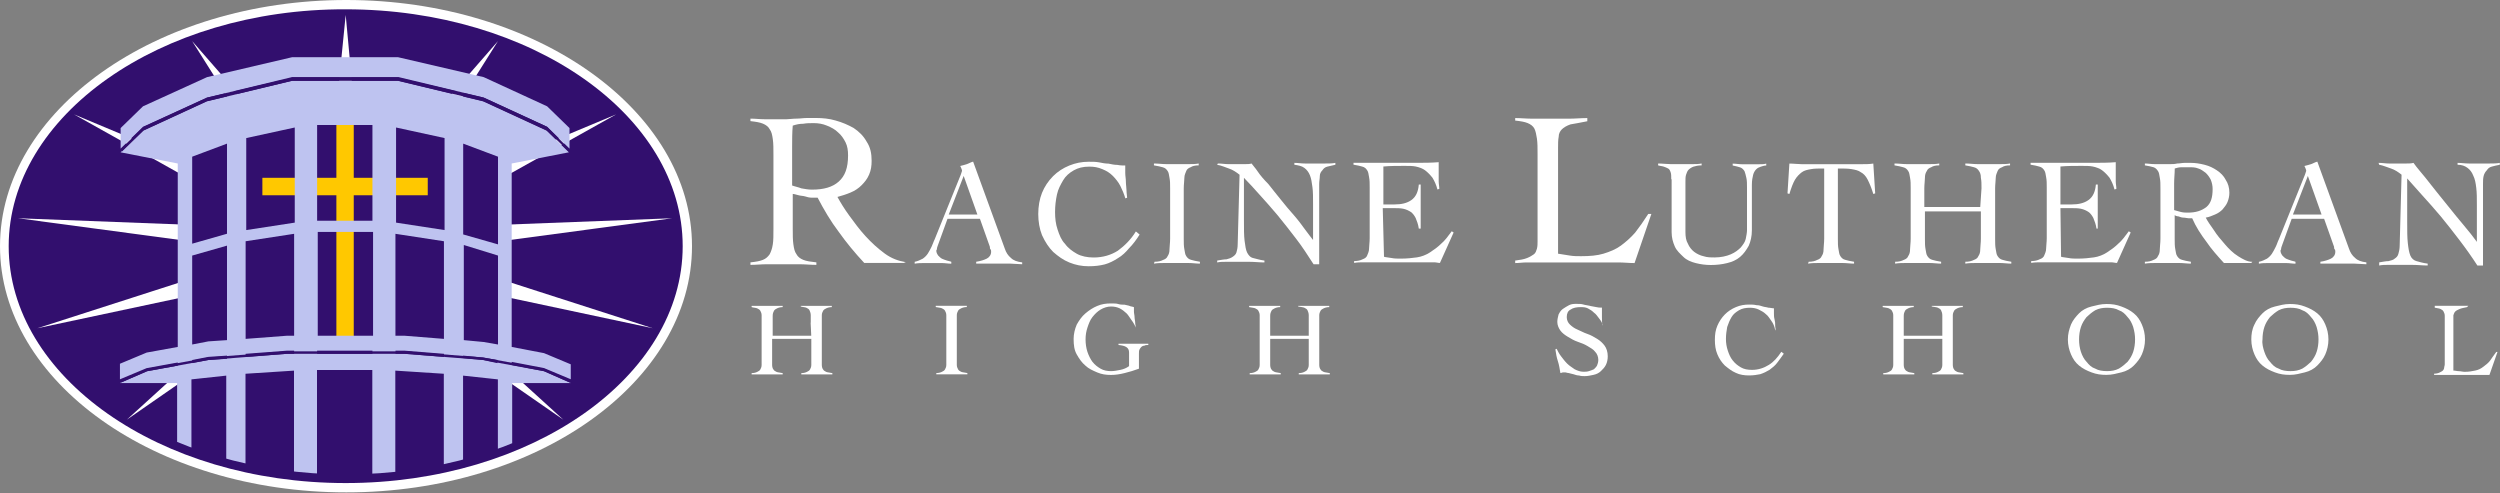 <svg xmlns="http://www.w3.org/2000/svg" xmlns:xlink="http://www.w3.org/1999/xlink" id="Layer_1" viewBox="0 0 400 78.89"><rect x="0" y="0" width="400" height="78.89" fill="#808080" stroke="none"/><defs><clipPath id="clippath"><path d="m2.79,39.39c0,20.19,23.58,36.51,52.62,36.51s52.62-16.31,52.62-36.51S84.46,2.88,55.41,2.88,2.79,19.2,2.79,39.39" fill="none"></path></clipPath><clipPath id="clippath-1"><path d="m2.79,39.39c0,20.19,23.58,36.51,52.62,36.51s52.62-16.31,52.62-36.51S84.46,2.88,55.41,2.88,2.79,19.2,2.79,39.39" fill="none"></path></clipPath><clipPath id="clippath-2"><path d="m2.79,39.39c0,20.19,23.58,36.51,52.62,36.51s52.62-16.31,52.62-36.51S84.46,2.88,55.41,2.88,2.79,19.2,2.79,39.39" fill="none"></path></clipPath><clipPath id="clippath-3"><path d="m2.79,39.39c0,20.19,23.58,36.51,52.62,36.51s52.62-16.31,52.62-36.51S84.46,2.88,55.41,2.88,2.79,19.2,2.79,39.39" fill="none"></path></clipPath><clipPath id="clippath-4"><path d="m2.79,39.39c0,20.19,23.58,36.51,52.62,36.51s52.62-16.31,52.62-36.51S84.46,2.88,55.41,2.88,2.79,19.2,2.79,39.39" fill="none"></path></clipPath></defs><path d="m0,39.39c0,21.69,24.87,39.39,55.41,39.39s55.31-17.71,55.31-39.39S85.85,0,55.41,0,0,17.71,0,39.39" fill="#fff"></path><path d="m1.39,39.39c0,20.89,24.17,37.9,53.92,37.9s53.92-17.01,53.92-37.9S85.05,1.49,55.31,1.49C25.67,1.39,1.39,18.5,1.39,39.39" fill="#320f6e"></path><path d="m2.88,39.39C2.88,19.2,26.36,2.88,55.41,2.88s52.52,16.31,52.52,36.51-23.48,36.51-52.52,36.51S2.88,59.59,2.88,39.39" fill="#320f6e"></path><polygon points="55.21 47.55 66.35 72.52 60.58 46.66 90.13 67.15 64.76 44.07 104.45 52.52 66.75 40.39 107.54 34.92 66.05 36.51 98.58 18.3 62.87 33.23 79.68 6.57 58 31.43 55.31 2.39 52.42 31.43 30.74 6.57 47.55 33.23 11.84 18.3 44.37 36.51 2.88 34.92 43.67 40.39 5.97 52.52 45.66 44.07 20.29 67.15 49.84 46.66 44.07 72.52 55.21 47.55" fill="#fff"></polygon><g clip-path="url(#clippath)" fill="none"><polygon points="80.78 78.89 29.64 78.89 29.64 20.89 55.21 17.11 80.78 20.89 80.78 78.89" fill="#320f6e"></polygon></g><g clip-path="url(#clippath-1)" fill="none"><polygon points="56.6 54.12 56.6 31.24 68.44 31.24 68.44 28.45 56.6 28.45 56.6 19.7 53.82 19.7 53.82 28.45 41.98 28.45 41.98 31.24 53.82 31.24 53.82 54.12 56.6 54.12" fill="#ffc800"></polygon></g><g clip-path="url(#clippath-2)" fill="none"><polygon points="33.13 15.62 46.75 12.43 63.67 12.43 77.39 15.62 87.54 20.29 91.12 23.78 91.12 20.49 87.54 17.01 77.39 12.34 63.67 9.15 46.75 9.15 33.13 12.34 22.88 17.01 19.3 20.49 19.3 23.78 22.88 20.29 33.13 15.62" fill="#bec3f0"></polygon><path d="m91.32,61.28l-4.28-1.89-5.17-.99v-.5l5.17.99,4.28,1.79v-2.39l-4.28-1.79-5.17-.99v-29.35l9.15-1.79-3.58-3.48-10.15-4.68-13.63-3.28h-17.01l-13.63,3.28-10.15,4.68-3.58,3.48,9.15,1.79v29.35l-4.97.9-4.28,1.79v2.49l4.28-1.79,4.97-.9v.5l-4.97.9-4.28,1.89h9.15v13.93l2.29.8v-15.32l5.57-.6v17.11l3.08.6v-18.01l7.76-.5v19.2l3.68.4v-19.7h8.85v19.7l3.68-.4v-19.2l7.76.5v18.01l3.08-.6v-17.11l5.57.6v15.32l2.29-.8v-13.93h9.35Zm-17.21-38.3l5.57,2.09v14.03l-5.57-1.59v-14.52Zm5.57,17.91v14.23l-2.29-.4-3.18-.3v-15.22l5.47,1.69Zm-16.31-20.49l7.76,1.69v14.72l-7.76-1.19v-15.22Zm7.66,18.2v15.62l-6.27-.5h-1.49v-16.31l7.76,1.19Zm-20.29-18.6h8.85v15.32h-8.85v-15.32Zm8.95,17.11v16.61h-8.85v-16.61h8.85Zm-20.29-15.02l7.76-1.69v15.22l-7.76,1.19v-14.72Zm7.66,15.32v16.31h-1.19l-6.57.5v-15.62l7.76-1.19Zm-16.31-12.34l5.57-2.09v14.42l-5.57,1.59v-13.93Zm0,15.82l5.57-1.59v15.12l-2.98.2-2.59.5v-14.23h0Zm2.59,16.71l-2.59.5v-.5l2.59-.5,2.98-.2v.5l-2.98.2Zm12.53-.99l-6.57.5v-.5l6.57-.5h1.19v.5h-1.19Zm4.87,0v-.5h8.85v.5h-8.85Zm14.03,0h-1.49v-.5h1.49l6.27.5v.5l-6.27-.5Zm12.53.99l-3.18-.3v-.4l3.18.3,2.29.4v.5l-2.29-.5Z" fill="#bec3f0"></path></g><g clip-path="url(#clippath-3)" fill="none"><path d="m87.54,20.29l-10.15-4.68-13.63-3.28h-17.01l-13.63,3.28-10.15,4.68-3.48,3.38v.6l3.48-3.38,10.15-4.68,13.63-3.28h17.01l13.63,3.28,10.15,4.68,3.48,3.38h0s-.1-.4-.1-.5v-.1l-3.38-3.38Z" fill="#320f6e"></path></g><g clip-path="url(#clippath-4)" fill="none"><path d="m19.4,61.18l4.18-1.79,9.75-1.79,12.53-.99h18.9l12.53.99,9.75,1.79,4.08,1.79h.2c-.1,0-.1-.4-.1-.4h0l-4.18-1.79-9.75-1.79-12.53-.99h-18.9l-12.53.99-9.75,1.79-4.18,1.79h0v.4h0Z" fill="#320f6e"></path></g><path d="m129.72,51.63v-1.19c0-.3-.1-.6-.2-.8s-.3-.3-.5-.4-.6-.1-.9-.2v-.1h4.97v.2c-.4,0-.7.1-.9.2s-.4.2-.5.4-.2.4-.2.7v7.96c0,.3.1.6.2.7.1.2.3.3.5.4s.6.1.99.2v.2h-4.97v-.2c.4,0,.7-.1.9-.2s.4-.2.5-.4.2-.4.2-.7v-4.18h-6.27v4.18c0,.3.1.6.2.7.1.2.3.3.5.4s.6.1.99.2v.2h-4.97v-.2c.4,0,.7-.1.9-.2s.4-.2.5-.4.2-.4.2-.7v-7.96c0-.3-.1-.5-.2-.7s-.3-.3-.5-.4-.6-.1-.9-.2v-.2h4.97v.2c-.4,0-.7.1-.9.2s-.4.2-.5.4-.2.4-.2.8v3.18h6.17l-.1-2.09h0Z" fill="#fff"></path><path d="m149.81,59.69c.4,0,.7-.1.9-.2.2-.1.4-.2.5-.4s.2-.4.2-.7v-7.96c0-.3-.1-.5-.2-.7s-.3-.3-.5-.4-.5-.1-.99-.2v-.2h4.97v.2c-.4,0-.7.1-.9.2s-.4.2-.5.4-.2.4-.2.7v7.96c0,.3.1.5.2.7s.3.3.5.4.6.1.99.2v.2h-4.97v-.2h0Z" fill="#fff"></path><path d="m181.75,52.42c-.2-.4-.4-.8-.7-1.19s-.5-.8-.8-1.09-.7-.6-1.09-.8c-.4-.2-.9-.3-1.39-.3-.6,0-1.19.2-1.69.5s-.9.7-1.29,1.19-.6,1.09-.8,1.69c-.2.6-.3,1.19-.3,1.89s.1,1.39.3,1.99.5,1.19.8,1.59c.4.5.8.8,1.29,1.09.5.3,1.09.4,1.69.4.5,0,.99-.1,1.49-.2s.99-.3,1.39-.6v-2.19c0-.8-.6-1.09-1.69-1.19v-.2h4.77v.2c-.2,0-.5,0-.6.1-.2,0-.4.1-.5.2s-.2.2-.3.4c-.1.2-.1.4-.1.7v2.39c-.8.3-1.49.5-2.29.7s-1.49.3-2.19.3c-.8,0-1.49-.1-2.19-.4s-1.39-.6-1.89-1.09c-.6-.5-.99-1.09-1.39-1.79-.4-.7-.5-1.49-.5-2.49,0-.8.2-1.59.5-2.29.4-.7.8-1.29,1.39-1.79s1.19-.9,1.89-1.19c.7-.3,1.39-.4,2.19-.4.5,0,.9,0,1.19.1s.7.1.99.1c.3.1.6.1.8.2s.5.1.7.2v.7c0,.3.1.6.1.9s.1.6.1.9.1.5.1.7v.1h0Z" fill="#fff"></path><path d="m209.4,51.63v-1.19c0-.3-.1-.6-.2-.8s-.3-.3-.5-.4-.5-.1-.99-.2v-.1h4.97v.2c-.4,0-.7.1-.9.2s-.4.2-.5.4-.2.4-.2.7v7.96c0,.3.1.6.2.7.1.2.3.3.5.4s.6.1.99.2v.2h-4.97v-.2c.4,0,.7-.1.9-.2.2-.1.4-.2.5-.4s.2-.4.2-.7v-4.18h-6.17v4.18c0,.3.1.6.2.7.1.2.3.3.5.4s.6.1.99.2v.2h-4.97v-.2c.4,0,.7-.1.9-.2.2-.1.4-.2.5-.4s.2-.4.2-.7v-7.96c0-.3-.1-.5-.2-.7s-.3-.3-.5-.4-.5-.1-.99-.2v-.2h4.97v.2c-.4,0-.7.1-.9.2s-.4.2-.5.4-.2.4-.2.8v3.18h6.17v-2.09h0Z" fill="#fff"></path><path d="m256.45,52.03c-.1-.4-.3-.7-.6-1.09s-.5-.7-.8-.9c-.3-.3-.6-.5-.99-.7s-.8-.2-1.19-.2c-.6,0-1.19.1-1.59.4-.4.2-.6.6-.6,1.19,0,.5.2.9.5,1.19s.7.6,1.19.8c.5.2.99.5,1.59.7s1.09.5,1.59.8.9.7,1.19,1.09.5.99.5,1.69c0,.5-.1.99-.3,1.39-.2.4-.5.7-.8.99s-.7.5-1.19.6-.9.2-1.39.2c-.3,0-.6,0-.9-.1-.3,0-.6-.1-.9-.2s-.5-.1-.8-.2c-.2,0-.4-.1-.5-.1h-.4c-.1,0-.2.1-.4.1-.1-.6-.2-1.29-.4-1.89s-.3-1.19-.4-1.89l.2-.1c.2.4.4.8.7,1.19s.6.8.99,1.19c.4.4.8.6,1.19.9.4.2.9.4,1.39.4.3,0,.6,0,.9-.1s.6-.2.8-.3c.2-.2.4-.4.5-.6s.2-.6.2-.9c0-.5-.2-.99-.5-1.29-.3-.4-.7-.6-1.19-.9s-.99-.5-1.59-.7-1.09-.5-1.59-.8-.9-.6-1.19-.99-.5-.9-.5-1.39c0-.4.1-.8.2-1.19.2-.4.4-.7.7-.9.3-.2.6-.4.99-.6s.8-.2,1.19-.2.8,0,1.09.1.6.1.99.2c.3.1.6.1.99.2s.6.1.99.1v1.49c0,.5,0,.99.1,1.39v-.1h0Z" fill="#fff"></path><path d="m284.01,52.72c-.1-.5-.3-.99-.6-1.39s-.5-.8-.9-1.09c-.3-.3-.7-.5-1.09-.7s-.9-.3-1.39-.3c-.7,0-1.29.1-1.79.4s-.9.6-1.19,1.09c-.3.5-.5.99-.7,1.59-.1.6-.2,1.19-.2,1.89s.1,1.29.3,1.89c.2.6.4,1.09.8,1.59s.8.8,1.29,1.09,1.09.4,1.79.4c.99,0,1.89-.3,2.69-.8.8-.5,1.39-1.19,1.99-2.09l.4.3c-.4.6-.8,1.09-1.09,1.49s-.8.8-1.19,1.09c-.5.3-.9.5-1.49.7-.5.1-1.09.2-1.79.2s-1.49-.1-2.09-.4c-.7-.3-1.19-.7-1.79-1.19-.5-.5-.9-1.09-1.19-1.79-.3-.7-.4-1.49-.4-2.29,0-.9.1-1.59.4-2.29.3-.7.7-1.29,1.19-1.79s1.09-.9,1.79-1.19c.7-.3,1.39-.4,2.09-.4.4,0,.8,0,1.19.1.4,0,.7.1.99.2s.6.1.9.2c.3,0,.6.1.9.1v.8c0,.3,0,.6.1.99s.1.6.1.99c0,.3.1.6.1.8l-.1-.2h0Z" fill="#fff"></path><path d="m310.77,51.63v-1.19c0-.3-.1-.6-.2-.8s-.3-.3-.5-.4-.5-.1-.99-.2v-.1h4.97v.2c-.4,0-.7.1-.9.2s-.4.2-.5.4-.2.4-.2.7v7.96c0,.3.1.6.2.7.1.2.3.3.5.4s.6.1.99.2v.2h-4.97v-.2c.4,0,.7-.1.9-.2.2-.1.4-.2.5-.4s.2-.4.2-.7v-4.18h-6.17v4.18c0,.3.1.6.2.7.1.2.3.3.5.4s.6.1.99.2v.2h-4.97v-.2c.4,0,.7-.1.9-.2.2-.1.4-.2.5-.4s.2-.4.2-.7v-7.96c0-.3-.1-.5-.2-.7s-.3-.3-.5-.4-.5-.1-.99-.2v-.2h4.97v.2c-.4,0-.7.1-.9.2s-.4.2-.5.4-.2.4-.2.8v3.18h6.17v-2.09h0Z" fill="#fff"></path><path d="m332.95,56.3c.2.6.5,1.19.9,1.59.4.5.8.9,1.39,1.09.5.3,1.19.4,1.89.4s1.29-.1,1.89-.4c.5-.3.99-.7,1.39-1.09.4-.5.7-.99.9-1.59.2-.6.3-1.29.3-1.99s-.1-1.29-.3-1.99c-.2-.6-.5-1.19-.9-1.59-.4-.5-.8-.9-1.39-1.09-.5-.3-1.19-.4-1.89-.4s-1.29.1-1.89.4c-.5.3-.99.7-1.39,1.09-.4.5-.7.99-.9,1.59-.2.6-.3,1.29-.3,1.99s.1,1.39.3,1.99m-1.59-4.38c.3-.7.8-1.29,1.29-1.79s1.19-.9,1.99-1.09,1.49-.4,2.39-.4,1.59.1,2.39.4,1.39.6,1.99,1.09.99,1.09,1.29,1.79c.3.7.5,1.49.5,2.39s-.2,1.69-.5,2.39c-.3.7-.8,1.29-1.29,1.79s-1.19.9-1.99,1.09-1.49.4-2.39.4-1.59-.1-2.39-.4-1.39-.6-1.99-1.09-.99-1.09-1.29-1.79c-.3-.7-.5-1.49-.5-2.39s.2-1.59.5-2.39" fill="#fff"></path><path d="m362.3,56.3c.2.6.5,1.19.9,1.59.4.5.8.9,1.39,1.09.5.3,1.19.4,1.89.4s1.29-.1,1.89-.4c.5-.3.99-.7,1.39-1.09.4-.5.7-.99.9-1.59.2-.6.3-1.29.3-1.99s-.1-1.29-.3-1.99c-.2-.6-.5-1.19-.9-1.59-.4-.5-.8-.9-1.39-1.09-.5-.3-1.19-.4-1.89-.4s-1.29.1-1.89.4c-.5.3-.99.7-1.39,1.09-.4.5-.7.99-.9,1.59-.2.6-.3,1.29-.3,1.99-.1.7.1,1.39.3,1.99m-1.59-4.38c.3-.7.8-1.29,1.29-1.79s1.19-.9,1.99-1.09,1.49-.4,2.39-.4,1.59.1,2.39.4,1.39.6,1.99,1.09.99,1.09,1.29,1.79c.3.7.5,1.49.5,2.39s-.2,1.69-.5,2.39c-.3.7-.8,1.29-1.29,1.79s-1.19.9-1.99,1.09-1.49.4-2.39.4-1.59-.1-2.39-.4-1.39-.6-1.99-1.09-.99-1.09-1.29-1.79c-.3-.7-.5-1.49-.5-2.39,0-.8.1-1.59.5-2.39" fill="#fff"></path><path d="m394.73,49.14c-.5.1-.99.2-1.19.3s-.5.2-.7.4-.2.4-.3.6v8.85c.3,0,.6.1.9.1s.6.1.9.1c.7,0,1.19-.1,1.69-.2s.9-.3,1.29-.6c.4-.3.8-.6,1.09-.99.3-.4.6-.9.99-1.39h.2l-1.29,3.68h-8.85v-.2c.4,0,.7-.1.9-.2.2-.1.4-.2.5-.3.1-.1.2-.3.2-.4,0-.2.1-.4.1-.6v-7.76c0-.3-.1-.5-.2-.7s-.3-.3-.5-.4-.5-.1-.9-.2v-.3h5.37l-.2.2h0Z" fill="#fff"></path><path d="m126.64,29.64c.5.2,1.09.3,1.59.5.6.1,1.09.2,1.69.2,1.89,0,3.28-.4,4.28-1.29s1.49-2.19,1.49-4.18c0-.8-.1-1.49-.4-2.09-.3-.6-.7-1.19-1.19-1.59-.5-.5-1.09-.8-1.79-1.09s-1.39-.4-2.09-.4c-.6,0-1.19,0-1.69.1-.6,0-1.09.1-1.69.3-.1,1.09-.1,2.29-.1,3.48v6.07h-.1Zm18.01,12.43h-6.37c-1.49-1.59-2.88-3.28-4.08-4.97-1.29-1.69-2.39-3.58-3.38-5.47h-.9c-.4,0-.8-.1-1.09-.2s-.8-.1-1.09-.2c-.4-.1-.7-.2-.9-.2v5.57c0,.99,0,1.79.1,2.49s.2,1.19.5,1.59c.2.4.6.7,1.09.9s1.19.3,2.09.4v.4c-.9,0-1.79-.1-2.69-.1h-5.27c-.9,0-1.69.1-2.59.1v-.4c.9-.1,1.49-.2,1.99-.4s.8-.5,1.09-.9c.2-.4.4-.9.5-1.59.1-.6.1-1.49.1-2.49v-11.84c0-.99,0-1.79-.1-2.49s-.2-1.19-.5-1.59c-.2-.4-.6-.7-1.09-.9s-1.09-.3-1.99-.4v-.4c.8,0,1.49.1,2.29.1h3.48c.4,0,.99-.1,1.59-.1s1.09-.1,1.69-.1h1.49c.99,0,2.09.1,3.08.4,1.09.3,1.99.7,2.88,1.19.9.6,1.59,1.29,2.09,2.19.6.9.8,1.89.8,3.08,0,.8-.1,1.49-.4,2.19s-.7,1.19-1.19,1.69-1.09.9-1.79,1.19c-.7.3-1.39.5-2.09.7.5.9,1.09,1.89,1.89,2.98.8,1.09,1.59,2.19,2.59,3.28s1.99,1.99,3.08,2.79,2.19,1.19,3.38,1.39l-.3.1h0Z" fill="#fff"></path><path d="m154.19,28.15l-2.39,6.17h4.58l-2.19-6.17Zm-2.59,6.86l-1.59,4.38c0,.1-.1.2-.1.4s-.1.2-.1.3c0,.3.1.5.3.8.2.2.4.4.6.5s.5.2.8.3.5.1.7.2v.3c-.5,0-.99-.1-1.49-.1h-2.88c-.5,0-.99,0-1.49.1v-.3c.5-.1.9-.3,1.29-.5.3-.2.6-.5.8-.8s.4-.7.6-1.09c.2-.4.3-.8.5-1.19l4.18-10.35c0-.1.1-.2.1-.3s.1-.2.1-.3,0-.2-.1-.4c-.1-.2-.1-.3-.2-.4.4-.1.8-.2,1.09-.3s.6-.3.99-.4l5.07,13.93c.2.6.5,1.09.99,1.49.4.4.99.6,1.79.7v.3c-.6,0-1.29-.1-1.89-.1h-5.47v-.3c.7-.1,1.29-.3,1.69-.5s.7-.6.7-1.09c0-.1,0-.3-.1-.4s-.1-.2-.1-.4l-1.59-4.48h-5.17Z" fill="#fff"></path><path d="m180.05,31.73c-.2-.7-.5-1.39-.8-1.99s-.8-1.19-1.19-1.59c-.5-.5-.99-.8-1.69-1.09s-1.29-.4-2.09-.4c-.99,0-1.79.2-2.49.6s-1.29.9-1.69,1.59-.8,1.39-.99,2.29-.3,1.79-.3,2.79.1,1.89.4,2.79.6,1.69,1.19,2.29c.5.7,1.19,1.19,1.89,1.59s1.69.6,2.69.6c1.49,0,2.79-.4,3.88-1.09,1.09-.8,2.09-1.79,2.88-3.08l.6.5c-.5.8-1.09,1.59-1.69,2.19-.5.6-1.09,1.19-1.79,1.59-.6.4-1.39.8-2.09.99-.8.2-1.59.3-2.59.3-1.09,0-2.09-.2-3.08-.6s-1.79-.99-2.59-1.69c-.7-.7-1.29-1.59-1.79-2.69-.4-.99-.6-2.19-.6-3.38s.2-2.39.6-3.38.99-1.89,1.79-2.69c.7-.7,1.59-1.29,2.59-1.69.99-.4,1.99-.6,3.08-.6.6,0,1.19,0,1.69.1s.99.2,1.49.2c.5.1.9.2,1.39.2.5.1.9.1,1.29.1v1.19c0,.5.1.9.1,1.39s.1.99.1,1.39c0,.5.1.9.1,1.19l-.3.1h0Z" fill="#fff"></path><path d="m184.73,41.88c.6,0,.99-.1,1.39-.3.3-.1.6-.3.7-.6.2-.3.3-.6.3-1.09s.1-.99.1-1.69v-8.06c0-.7,0-1.19-.1-1.69s-.1-.8-.3-1.09c-.2-.3-.4-.5-.8-.6-.3-.1-.8-.2-1.39-.3v-.3c.7,0,1.29.1,1.99.1h3.58c.5,0,1.09,0,1.59-.1v.3c-.6,0-.99.1-1.29.3-.3.1-.6.3-.7.6s-.3.6-.3,1.09-.1.99-.1,1.69v8.06c0,.7,0,1.19.1,1.69s.1.8.3,1.09c.2.3.4.5.8.6.3.1.8.2,1.39.3v.3c-.6,0-1.19-.1-1.89-.1h-3.68c-.6,0-1.19,0-1.79.1l.1-.3h0Z" fill="#fff"></path><path d="m194.88,26.16c.6,0,1.09.1,1.59.1h2.79c.3,0,.7,0,.99-.1.2.3.6.7.99,1.29s.99,1.29,1.69,1.99c.6.8,1.29,1.59,1.99,2.49s1.39,1.69,2.09,2.49,1.29,1.59,1.79,2.29.99,1.29,1.29,1.69h0v-5.77c0-.99,0-1.99-.1-2.69-.1-.8-.2-1.39-.4-1.89s-.5-.9-.9-1.19c-.4-.3-.9-.4-1.59-.5v-.3c.6,0,1.09.1,1.69.1h3.28c.6,0,1.09,0,1.59-.1v.3c-.5.1-.9.2-1.29.3s-.6.3-.8.6c-.2.2-.4.5-.4.9s-.1.8-.1,1.29v12.83h-.9c-.9-1.39-1.79-2.79-2.79-4.08s-1.99-2.59-2.98-3.78c-.99-1.19-1.99-2.29-2.88-3.28s-1.69-1.89-2.49-2.69v6.67c0,1.39,0,2.59.1,3.38s.2,1.49.4,1.89.5.8.99.9.99.3,1.79.4v.3c-.8,0-1.59-.1-2.39-.1h-3.78c-.5,0-.9,0-1.39.1v-.3c.6-.1,1.09-.2,1.49-.2.4-.1.7-.2.99-.4.3-.2.5-.4.6-.7.1-.3.2-.8.2-1.29l.3-11.14c-.5-.4-1.09-.8-1.69-.99s-1.19-.5-1.89-.6l.1-.2h0Z" fill="#fff"></path><path d="m221.44,41.08c.3.1.7.1,1.19.2s.99.1,1.49.1c.99,0,1.89-.1,2.59-.2s1.49-.4,2.09-.8,1.19-.8,1.79-1.39c.6-.5,1.09-1.19,1.69-1.99l.3.2-2.19,4.87c-.3,0-.6-.1-.9-.1h-11.44c-.4,0-.9,0-1.39.1v-.3c.6,0,.99-.1,1.39-.3.3-.1.6-.3.7-.6s.3-.6.3-1.09.1-.99.1-1.69v-8.06c0-.7,0-1.19-.1-1.69s-.1-.8-.3-1.09c-.2-.3-.4-.5-.8-.6-.3-.1-.8-.2-1.39-.3v-.3h10.15c1.09,0,2.29,0,3.48-.1v3.08c0,.4.1.8.1,1.19l-.3.1c-.2-.8-.5-1.39-.8-1.89-.4-.5-.8-.9-1.19-1.19s-.99-.5-1.49-.6-1.09-.1-1.79-.1c-1.09,0-2.29,0-3.38.1v6.07h1.79c1.09,0,1.99-.2,2.69-.7s1.09-1.29,1.19-2.49h.3v7.06h-.3c-.1-.7-.3-1.19-.5-1.69-.2-.4-.5-.8-.8-.99s-.7-.4-1.19-.5-.99-.1-1.69-.1h-1.59l.2,7.76h0Z" fill="#fff"></path><path d="m253.97,19.4c-1.09.2-1.99.4-2.69.5-.6.2-1.09.5-1.39.8s-.5.7-.5,1.19c-.1.5-.1,1.09-.1,1.79v16.91c.6.1,1.29.2,1.89.3.6.1,1.19.1,1.79.1,1.39,0,2.59-.1,3.58-.4s1.99-.7,2.79-1.29,1.59-1.29,2.29-2.09c.7-.9,1.39-1.89,2.09-2.98h.5l-2.69,7.86c-.9,0-1.69-.1-2.59-.1h-14.72c-.6,0-1.19.1-1.79.1v-.4c.8-.1,1.39-.2,1.89-.4s.8-.4,1.09-.6c.3-.2.4-.6.5-.9.1-.4.1-.8.1-1.19v-13.93c0-.99,0-1.79-.1-2.49-.1-.6-.2-1.19-.4-1.59-.2-.4-.6-.7-1.09-.9-.5-.2-1.09-.3-1.99-.4v-.4c.9,0,1.79.1,2.79.1h5.77c.99,0,1.99-.1,2.98-.1v.5h0Z" fill="#fff"></path><path d="m267.4,28.65c0-.5,0-.8-.1-1.09s-.2-.5-.4-.6-.4-.2-.7-.3-.6-.1-.9-.2v-.3c.7,0,1.39.1,1.99.1h3.48c.5,0,.99,0,1.49-.1v.3c-.5,0-.99.1-1.29.2s-.6.3-.8.5-.3.5-.4.8-.1.7-.1,1.19v7.96c0,.8.1,1.39.4,1.89.2.5.6.99.99,1.29s.99.6,1.49.7c.6.2,1.19.2,1.79.2.99,0,1.89-.2,2.59-.5s1.19-.7,1.59-1.09c.4-.5.7-.9.8-1.39.1-.5.2-.99.2-1.39v-6.76c0-.6,0-1.19-.1-1.59-.1-.5-.2-.8-.3-1.09-.2-.3-.4-.5-.7-.6s-.7-.2-1.19-.3v-.3c.5,0,.99.1,1.49.1h2.69c.4,0,.8,0,1.19-.1v.3c-.3,0-.6.1-.9.2s-.5.2-.7.4-.4.5-.5.9-.2.9-.2,1.59v7.26c0,.99-.2,1.79-.5,2.49-.4.7-.8,1.29-1.39,1.79s-1.29.8-2.09.99c-.8.2-1.69.3-2.59.3-.8,0-1.59-.1-2.39-.3s-1.49-.5-1.99-.99-1.09-.99-1.39-1.69-.5-1.39-.5-2.29v-8.46h-.1Z" fill="#fff"></path><path d="m289.38,41.88c.6,0,.99-.1,1.39-.3.3-.1.6-.3.7-.6.2-.3.3-.6.3-1.09s.1-.99.1-1.69v-11.24c-.9,0-1.59,0-2.09.1-.6.1-1.09.2-1.49.5s-.8.7-1.09,1.19c-.3.5-.6,1.29-.9,2.29l-.3-.1.3-4.77c.7,0,1.39.1,1.99.1h9.55c.6,0,1.29,0,1.89-.1l.3,4.77-.3.1c-.3-.99-.6-1.69-.9-2.29s-.7-.99-1.09-1.19c-.4-.3-.9-.4-1.49-.5s-1.29-.1-2.19-.1v11.24c0,.7,0,1.19.1,1.69s.1.8.3,1.09c.2.3.4.5.8.6.3.1.8.2,1.39.3v.3c-.6,0-1.19-.1-1.89-.1h-3.68c-.6,0-1.19,0-1.79.1l.1-.3h0Z" fill="#fff"></path><path d="m317.04,30.14c0-.7,0-1.19-.1-1.69,0-.5-.1-.8-.3-1.09-.2-.3-.4-.5-.8-.6-.3-.1-.8-.2-1.39-.3v-.3c.7,0,1.29.1,1.99.1h3.58c.5,0,1.09,0,1.59-.1v.3c-.6,0-.99.1-1.29.3-.3.1-.6.3-.7.6s-.3.6-.3,1.09-.1.99-.1,1.69v8.06c0,.7,0,1.19.1,1.69s.1.8.3,1.09.4.5.8.6c.3.1.8.2,1.39.3v.3c-.6,0-1.19-.1-1.89-.1h-3.68c-.6,0-1.19,0-1.79.1v-.3c.6,0,.99-.1,1.39-.3.3-.1.6-.3.7-.6.2-.3.3-.6.3-1.09s.1-.99.1-1.69v-4.38h-8.95v4.38c0,.7,0,1.19.1,1.69s.1.8.3,1.09.4.5.8.6c.3.1.8.2,1.39.3v.3c-.6,0-1.19-.1-1.89-.1h-3.68c-.6,0-1.19,0-1.79.1v-.3c.6,0,.99-.1,1.39-.3.3-.1.6-.3.7-.6.2-.3.3-.6.3-1.09s.1-.99.1-1.69v-8.06c0-.7,0-1.19-.1-1.69s-.1-.8-.3-1.09c-.2-.3-.4-.5-.8-.6-.3-.1-.8-.2-1.39-.3v-.3c.7,0,1.29.1,1.99.1h3.58c.5,0,1.09,0,1.59-.1v.3c-.6,0-.99.1-1.29.3-.3.1-.6.3-.7.6-.2.3-.3.6-.3,1.09s-.1.99-.1,1.69v2.98h8.95l.2-2.98h0Z" fill="#fff"></path><path d="m329.77,41.08c.3.1.7.1,1.19.2s.99.1,1.49.1c.99,0,1.89-.1,2.59-.2s1.49-.4,2.09-.8,1.19-.8,1.79-1.39c.6-.5,1.09-1.19,1.69-1.99l.3.2-2.19,4.87c-.3,0-.6-.1-.9-.1h-11.44c-.4,0-.9,0-1.39.1v-.3c.6,0,.99-.1,1.39-.3.3-.1.6-.3.7-.6s.3-.6.3-1.09.1-.99.1-1.69v-8.06c0-.7,0-1.19-.1-1.69s-.1-.8-.3-1.09c-.2-.3-.4-.5-.8-.6-.3-.1-.8-.2-1.39-.3v-.3h10.15c1.09,0,2.29,0,3.48-.1v3.08c0,.4.1.8.1,1.19l-.3.1c-.2-.8-.5-1.39-.8-1.89-.4-.5-.8-.9-1.19-1.19s-.99-.5-1.49-.6-1.09-.1-1.79-.1c-1.09,0-2.29,0-3.38.1v6.07h1.79c1.09,0,1.99-.2,2.69-.7s1.09-1.29,1.19-2.49h.3v7.06h-.2c-.1-.7-.3-1.19-.5-1.69-.2-.4-.5-.8-.8-.99s-.7-.4-1.19-.5-.99-.1-1.69-.1h-1.59l.1,7.76h0Z" fill="#fff"></path><path d="m347.87,33.62c.4.1.7.2,1.09.3.4.1.8.1,1.09.1,1.29,0,2.19-.3,2.98-.9.7-.6.99-1.49.99-2.88,0-.5-.1-.99-.3-1.49-.2-.4-.5-.8-.8-1.09-.4-.3-.8-.6-1.19-.7-.5-.2-.9-.2-1.49-.2h-1.19c-.4,0-.8.1-1.09.2,0,.8-.1,1.59-.1,2.39v4.28h0Zm12.34,8.46h-4.38c-.99-1.09-1.99-2.19-2.79-3.38-.9-1.19-1.69-2.39-2.29-3.78h-.6c-.2,0-.5-.1-.8-.1s-.5-.1-.8-.2c-.2,0-.5-.1-.6-.2v3.78c0,.7,0,1.19.1,1.69s.1.8.3,1.09c.2.3.4.5.8.6.3.1.8.2,1.39.3v.3c-.6,0-1.19-.1-1.89-.1h-3.68c-.6,0-1.19,0-1.79.1v-.3c.6,0,.99-.1,1.39-.3.3-.1.6-.3.7-.6.2-.3.3-.6.3-1.09s.1-.99.1-1.69v-8.06c0-.7,0-1.19-.1-1.69s-.1-.8-.3-1.09c-.2-.3-.4-.5-.7-.6-.3-.1-.8-.2-1.39-.3v-.3c.5,0,.99.1,1.59.1h2.49c.3,0,.7,0,1.09-.1.4,0,.8-.1,1.19-.1h.99c.7,0,1.39.1,2.19.3s1.39.5,1.99.9,1.09.9,1.39,1.49c.4.6.6,1.29.6,2.09,0,.5-.1.99-.3,1.49-.2.5-.5.8-.8,1.19-.3.3-.7.6-1.19.8-.5.2-.9.4-1.49.5.3.6.8,1.29,1.29,1.99.5.8,1.09,1.49,1.79,2.29.6.7,1.29,1.39,2.09,1.89s1.49.9,2.29.9l-.2.2h0Z" fill="#fff"></path><path d="m369.26,28.15l-2.39,6.17h4.58l-2.19-6.17Zm-2.59,6.86l-1.59,4.38c0,.1-.1.2-.1.4s-.1.2-.1.3c0,.3.1.5.3.8.2.2.4.4.6.5s.5.2.8.3.5.1.7.2v.3c-.5,0-.99-.1-1.49-.1h-2.88c-.5,0-.99,0-1.49.1v-.3c.5-.1.9-.3,1.29-.5.3-.2.6-.5.8-.8.2-.3.4-.7.6-1.09s.3-.8.5-1.19l4.18-10.35c0-.1.1-.2.1-.3s.1-.2.1-.3,0-.2-.1-.4c-.1-.2-.1-.3-.2-.4.4-.1.8-.2,1.09-.3s.6-.3.99-.4l5.07,13.93c.2.6.5,1.09.99,1.49.4.4.99.6,1.79.7v.3c-.6,0-1.29-.1-1.89-.1h-5.47v-.3c.7-.1,1.29-.3,1.69-.5s.7-.6.7-1.09c0-.1,0-.3-.1-.4s-.1-.2-.1-.4l-1.59-4.48h-5.17Z" fill="#fff"></path><path d="m380.6,26.06c.6,0,1.09.1,1.59.1h2.88c.4,0,.7,0,1.09-.1.2.3.6.8,1.09,1.39s1.09,1.29,1.69,2.09c.6.8,1.29,1.59,1.99,2.49s1.39,1.69,2.09,2.59c.7.8,1.29,1.59,1.89,2.29s.99,1.29,1.39,1.79h0v-5.87c0-1.09,0-1.99-.1-2.79s-.2-1.39-.5-1.99c-.2-.5-.5-.9-.9-1.19-.4-.3-.9-.5-1.59-.5v-.3c.6,0,1.19.1,1.79.1h3.38c.5,0,1.09,0,1.59-.1v.3c-.5.1-.99.2-1.29.3-.4.1-.6.3-.8.6-.2.2-.4.5-.5.9s-.1.8-.1,1.29v13.03h-.9c-.9-1.39-1.89-2.79-2.88-4.08s-1.99-2.59-2.98-3.78-1.99-2.29-2.88-3.28-1.79-1.99-2.49-2.79v6.86c0,1.49,0,2.59.1,3.48s.2,1.49.4,1.99.6.8.99.9.99.3,1.79.4v.3c-.8,0-1.59-.1-2.49-.1h-3.88c-.5,0-.9,0-1.39.1v-.5c.6-.1,1.09-.2,1.49-.2.4-.1.8-.2.99-.4.3-.2.5-.4.6-.8.1-.3.2-.8.2-1.29l.3-11.34c-.5-.4-1.09-.8-1.69-.99s-1.29-.5-1.89-.6l-.1-.3h0Z" fill="#fff"></path></svg>